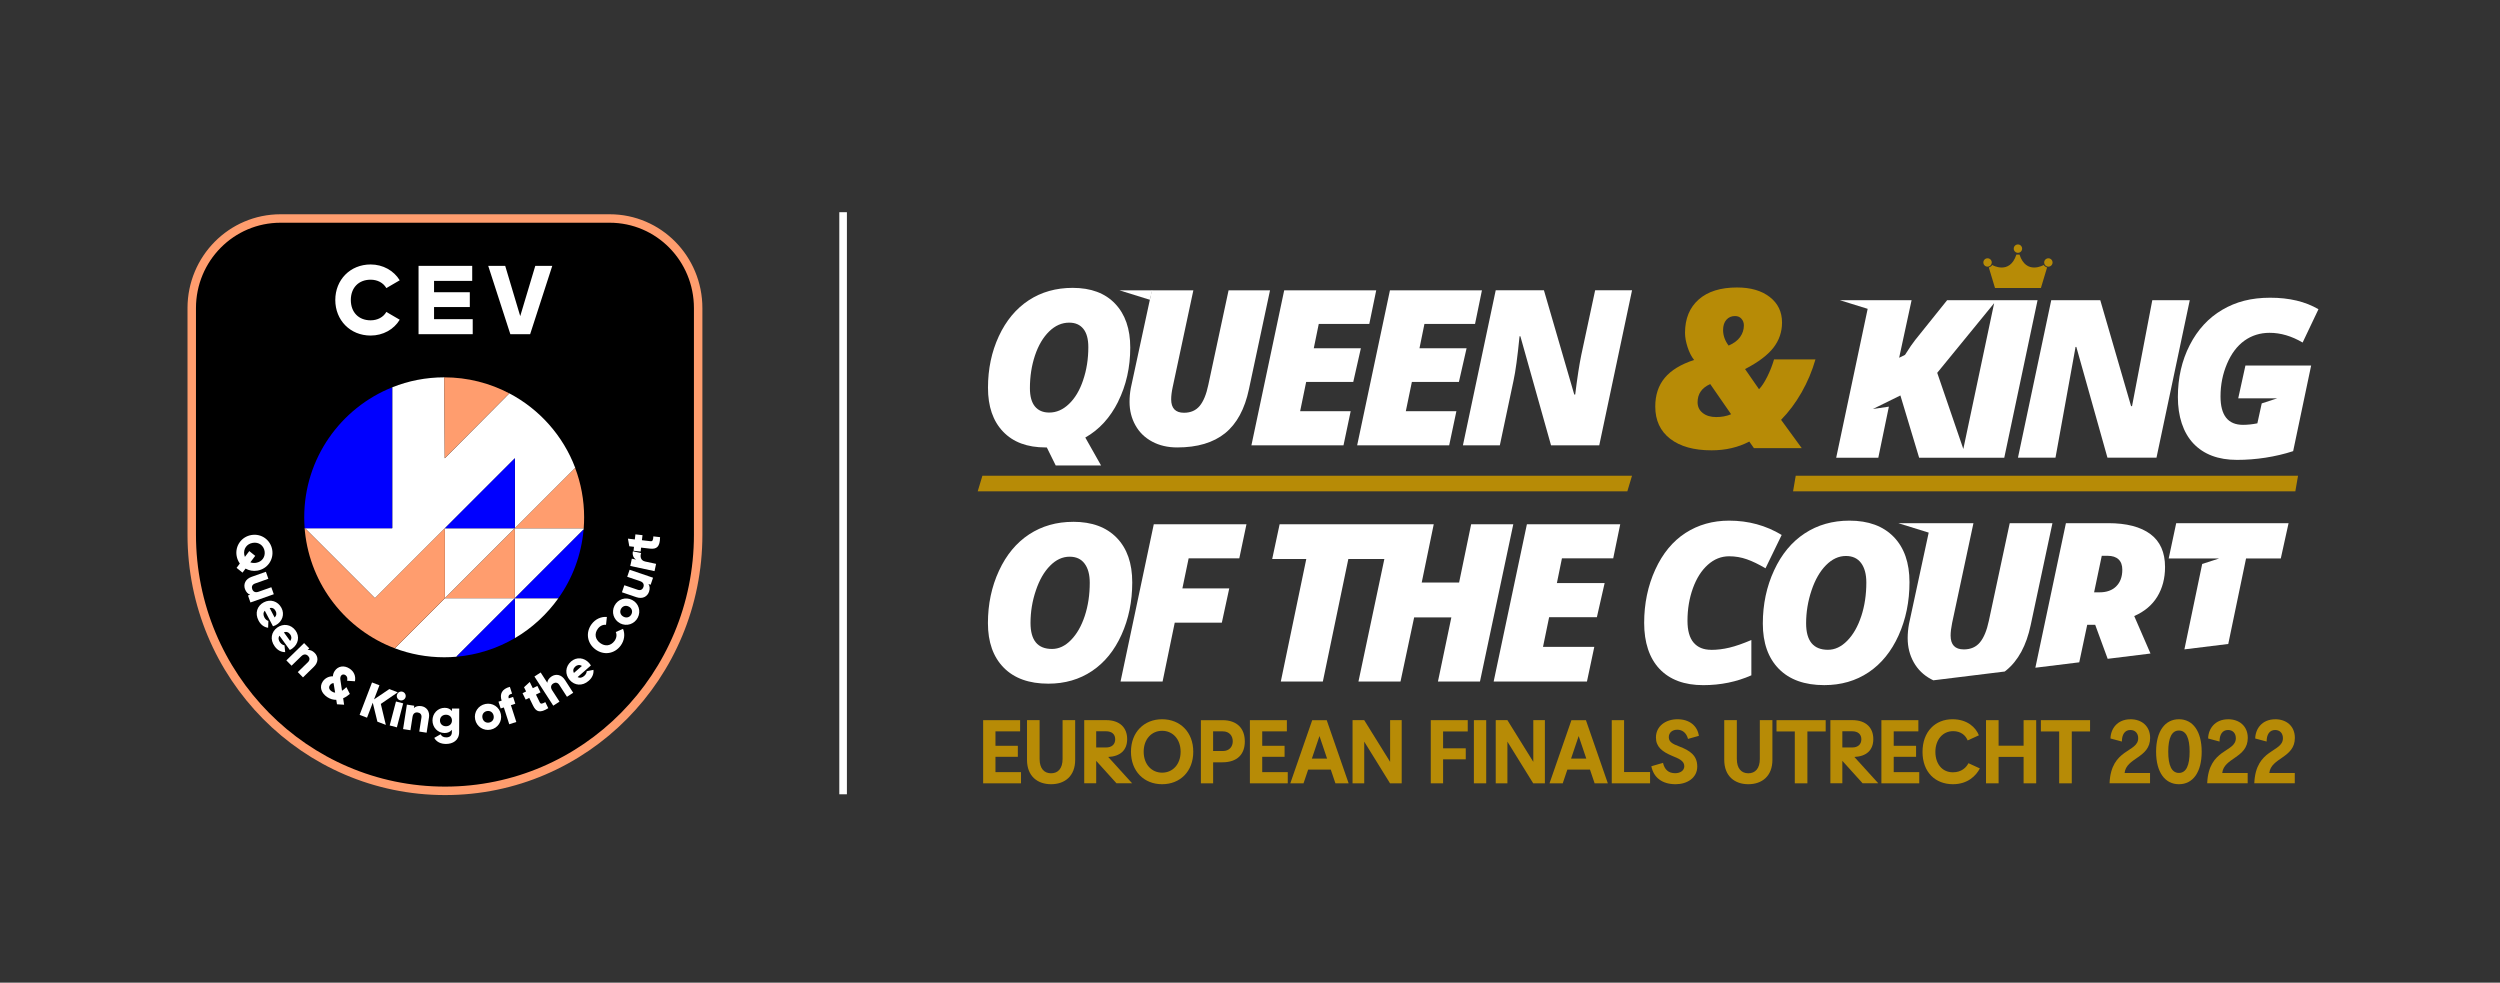 <?xml version="1.0" encoding="UTF-8"?><svg id="a" xmlns="http://www.w3.org/2000/svg" xmlns:xlink="http://www.w3.org/1999/xlink" viewBox="0 0 841.89 330.91"><rect x="0" y="0" width="841.89" height="330.91" fill="#333333" stroke="none"/><defs><style>.d,.e{fill:none;}.e{stroke:#ff9d6e;stroke-miterlimit:10;stroke-width:2.85px;}.f{fill:blue;}.g{fill:#fff;}.h{fill:#ff9d6e;}.i,.j{fill:#b78b06;}.j{fill-rule:evenodd;}.k{clip-path:url(#c);}.l{clip-path:url(#b);}</style><clipPath id="b"><rect class="d" x="61.13" y="72.16" width="177.45" height="198.18"/></clipPath><clipPath id="c"><rect class="d" x="61.13" y="72.16" width="177.45" height="198.18"/></clipPath></defs><g><g><path class="g" d="M576.26,218.83c-2.58,0-4.55-.81-5.93-2.43-1.38-1.62-2.06-4.07-2.06-7.36,0-3.93,.61-7.57,1.82-10.93,1.21-3.36,2.89-6,5.02-7.91,2.14-1.92,4.53-2.87,7.18-2.87,2.06,0,4.05,.34,5.96,1.01,1.91,.67,4.01,1.69,6.29,3.04l5.45-11.23c-5.3-3.21-11.2-4.82-17.7-4.82-5.52,0-10.42,1.39-14.71,4.16-4.28,2.78-7.67,6.88-10.16,12.33-2.49,5.45-3.74,11.44-3.74,17.96s1.72,11.83,5.17,15.48c3.45,3.64,8.36,5.47,14.74,5.47,5.82,0,11.21-1.11,16.19-3.31v-11.89c-2.82,1.2-5.27,2.06-7.36,2.56-2.08,.5-4.15,.76-6.18,.76"/><path class="g" d="M637.71,180.79c-3.55-3.64-8.51-5.46-14.89-5.46-5.69,0-10.72,1.43-15.07,4.29-4.36,2.86-7.8,7.01-10.32,12.46-2.53,5.45-3.79,11.42-3.79,17.92s1.8,11.58,5.39,15.24c3.59,3.65,8.69,5.48,15.3,5.48,5.66,0,10.65-1.44,14.94-4.32,4.29-2.88,7.66-7.03,10.1-12.44,2.44-5.41,3.66-11.38,3.66-17.91s-1.77-11.61-5.32-15.26m-10.93,26.74c-1.14,3.46-2.71,6.21-4.71,8.24-2,2.04-4.16,3.05-6.49,3.05-4.91,0-7.36-2.97-7.36-8.91,0-3.78,.61-7.47,1.82-11.08,1.21-3.61,2.84-6.44,4.88-8.5,2.04-2.06,4.27-3.1,6.7-3.1,2.23,0,3.94,.79,5.12,2.38,1.17,1.58,1.76,3.77,1.76,6.57,0,4.1-.57,7.88-1.71,11.34"/><path class="g" d="M676.79,176.18l-7.03,32.87c-.69,3.26-1.69,5.69-3,7.27-1.31,1.58-3.12,2.37-5.43,2.37-2.97,0-4.45-1.56-4.45-4.67,0-1.15,.17-2.56,.51-4.24l7.18-33.6h-25.33l10.26,3.18-6.64,30.79c-.29,1.59-.44,3.18-.44,4.75,0,2.99,.68,5.71,2.04,8.13,1.36,2.43,3.3,4.32,5.81,5.67,.26,.14,.53,.27,.8,.4l24.03-2.96c.16-.12,.32-.23,.47-.36,4.07-3.3,6.83-8.4,8.28-15.29l7.32-34.3h-14.39Z"/><path class="g" d="M724.16,179.86c-3.29-2.45-8.02-3.68-14.21-3.68h-14.24l-10.29,48.68,14.78-1.82,2.68-12.63h2.69l4.2,11.45,14.42-1.78-5.48-12.62c3.43-1.5,6.02-3.67,7.76-6.51,1.74-2.85,2.62-6.18,2.62-10.01,0-4.93-1.64-8.63-4.93-11.08m-11.52,17.61c-1.38,1.34-3.23,2-5.56,2h-1.88l2.58-12.3h1.95c1.62,0,2.85,.4,3.7,1.2,.85,.8,1.27,1.96,1.27,3.48,0,2.4-.69,4.27-2.06,5.61"/><polygon class="g" points="732.85 176.18 730.32 188.07 747.29 188.07 741.6 189.92 735.61 218.68 750.38 216.86 756.37 188.07 768.07 188.07 770.69 176.18 732.85 176.18"/><path class="g" d="M361.41,175.72c6.28,0,11.16,1.79,14.65,5.38,3.49,3.59,5.23,8.59,5.23,15.02s-1.2,12.29-3.6,17.61c-2.4,5.33-5.71,9.4-9.95,12.24-4.21,2.83-9.12,4.26-14.7,4.26-6.5,0-11.5-1.8-15.04-5.4-3.54-3.6-5.31-8.6-5.31-14.99s1.24-12.27,3.72-17.63c2.48-5.37,5.87-9.44,10.16-12.26,4.29-2.81,9.23-4.22,14.83-4.22m5.58,20.53c0-2.75-.57-4.9-1.74-6.46-1.16-1.56-2.84-2.33-5.04-2.33-2.39,0-4.58,1.01-6.58,3.04-2.01,2.02-3.61,4.81-4.8,8.37-1.2,3.54-1.79,7.18-1.79,10.9,0,5.85,2.41,8.76,7.24,8.76,2.3,0,4.44-1,6.39-3.01,1.96-2,3.51-4.7,4.64-8.11,1.12-3.4,1.68-7.12,1.68-11.16"/><polygon class="g" points="391.51 229.5 377.35 229.5 388.54 176.56 419.75 176.56 417.34 188.03 400.28 188.03 398.18 198.14 413.96 198.14 411.46 209.69 395.6 209.69 391.51 229.5"/><polygon class="g" points="495.42 176.55 491.36 196.18 478.77 196.18 482.82 176.55 470.85 176.55 468.67 176.55 430.92 176.55 428.42 188.25 439.9 188.25 431.32 229.5 445.48 229.5 454.06 188.25 466.19 188.25 457.47 229.5 471.63 229.5 476.22 207.92 488.75 207.92 484.24 229.5 498.39 229.5 509.61 176.55 495.42 176.55"/><polygon class="g" points="534.42 229.5 503 229.5 514.19 176.56 545.62 176.56 543.26 188.03 525.99 188.03 524.29 196.36 540.37 196.36 537.76 207.84 521.68 207.84 519.62 217.83 536.89 217.83 534.42 229.5"/></g><polygon class="i" points="501.16 160.21 483.76 160.21 446.97 160.21 435.33 160.21 396.66 160.21 381.13 160.21 330.83 160.21 329.25 165.45 379.55 165.45 395.08 165.45 433.75 165.45 445.39 165.45 482.18 165.45 499.59 165.45 548.02 165.45 549.59 160.21 501.16 160.21"/><g><path class="j" d="M688.22,89.24s-5.88,3.44-8.14-3.51h-1.05c-2.26,6.95-8.14,3.51-8.14,3.51-.26,.52-1.14,.85-1.14,.85l2.08,6.9h15.46l2.07-6.9s-.88-.34-1.14-.85"/><path class="j" d="M691.21,88.39c0,.78-.63,1.41-1.41,1.41s-1.41-.63-1.41-1.41,.64-1.41,1.41-1.41,1.41,.63,1.41,1.41"/><path class="j" d="M670.73,88.39c0,.78-.63,1.41-1.41,1.41s-1.41-.63-1.41-1.41,.63-1.41,1.41-1.41,1.41,.63,1.41,1.41"/><path class="j" d="M680.96,83.73c0,.78-.63,1.41-1.41,1.41s-1.41-.63-1.41-1.41,.63-1.41,1.41-1.41,1.41,.63,1.41,1.41"/></g><g><path class="g" d="M672.36,101.09h-16.65l-10.77,13.42c-.8,.99-1.94,2.65-3.42,5l-1.97,.97,4.19-19.39h-24.17l9.38,2.91-10.6,50.14h14.18l3.56-17.2-5.38,.79,9.26-4.56,6.31,20.97h28.67l11.21-53.04h-13.8Zm-11.2,50.11l-8.79-25.65,19.17-23.45-10.38,49.1Z"/><path class="g" d="M724.8,101.09l-6.82,35.67h-.33l-10.37-35.67h-16.51l-11.21,53.04h12.63l.08-.39,6.63-36.58c.01-.11,.02-.22,.03-.33h.29l10.48,37.3h16.51l11.21-53.04h-12.63Z"/><path class="g" d="M753.72,134.14h13.15l-5.22,1.71-1.47,6.71c-1.69,.34-3.3,.51-4.83,.51-5.06,0-7.58-3.19-7.58-9.58,0-3.89,.73-7.56,2.19-10.99,1.46-3.44,3.42-6.03,5.88-7.79,2.45-1.75,5.28-2.63,8.47-2.63,3.7,0,7.4,1.09,11.11,3.27l5.33-11.21c-4.4-2.59-9.82-3.88-16.25-3.88s-11.54,1.36-16.16,4.08c-4.63,2.72-8.28,6.68-10.94,11.88-2.66,5.2-3.99,11.03-3.99,17.49s1.75,11.96,5.23,15.64c3.49,3.68,8.38,5.52,14.69,5.52s12.86-.98,18.9-2.94l6.06-28.84h-22.13l-2.43,11.06Z"/></g><path class="i" d="M557.42,136.88c0-3.86,1.06-7.07,3.19-9.63,2.13-2.56,5.42-4.57,9.89-6.03-.9-1.12-1.63-2.56-2.2-4.32-.57-1.76-.86-3.36-.86-4.79,0-4.78,1.53-8.53,4.59-11.24,3.06-2.71,7.37-4.06,12.93-4.06,4.59,0,8.26,1.07,11.02,3.21,2.76,2.14,4.13,5,4.13,8.6,0,3.16-.97,5.99-2.91,8.49-1.94,2.5-5.13,4.89-9.54,7.18l4.7,6.78c.87-.87,1.79-2.26,2.75-4.17,.96-1.91,1.73-3.87,2.31-5.88h13.95c-1.12,3.91-2.68,7.62-4.68,11.13-2,3.51-4.31,6.59-6.9,9.23l6.96,9.54h-16.1l-1.57-2.22c-3.76,1.97-8,2.95-12.71,2.95-5.93,0-10.56-1.29-13.92-3.88-3.35-2.59-5.03-6.21-5.03-10.87Zm20.51,3.57c1.87,0,3.55-.32,5.03-.95l-7.03-10.16c-2.84,1.26-4.26,3.3-4.26,6.12,0,1.51,.58,2.71,1.73,3.62,1.15,.91,2.66,1.37,4.53,1.37Zm6.34-34.02c-1.19,0-2.16,.42-2.9,1.26-.74,.84-1.11,1.99-1.11,3.44,0,1.85,.62,3.6,1.86,5.25,1.75-.75,3.04-1.72,3.88-2.9,.84-1.18,1.26-2.48,1.26-3.92,0-.85-.27-1.59-.8-2.2-.53-.62-1.26-.93-2.19-.93Z"/><polygon class="i" points="773.88 160.2 772.97 165.45 603.83 165.45 604.72 160.2 773.88 160.2"/><g><polygon class="g" points="376.97 97.77 387.22 100.95 388.02 97.77 376.97 97.77"/><g><path class="g" d="M376.54,135.23c2.71-5.46,4.08-11.52,4.08-18.19,0-6.28-1.7-11.2-5.1-14.77-3.38-3.56-8.15-5.33-14.3-5.33-5.59,0-10.53,1.39-14.8,4.19-4.26,2.8-7.62,6.84-10.06,12.09-2.44,5.26-3.65,11.05-3.65,17.36s1.68,11.21,5.08,14.77c3.39,3.56,8.15,5.33,14.31,5.33h.42l3,6.07h15.27l-5.31-9.41c4.67-2.63,8.36-6.66,11.08-12.1Zm-11.79-7.2c-1.15,3.42-2.74,6.08-4.76,8-2.01,1.93-4.22,2.9-6.65,2.9-2.08,0-3.68-.68-4.81-2.04-1.13-1.38-1.7-3.42-1.7-6.17,0-3.94,.57-7.62,1.71-11.03,1.15-3.41,2.74-6.09,4.77-8.08,2.03-1.97,4.27-2.96,6.74-2.96,2.07,0,3.65,.69,4.77,2.08,1.13,1.4,1.68,3.46,1.68,6.16,0,4.01-.58,7.72-1.76,11.14Z"/><path class="g" d="M413.73,97.77l-6.83,31.87c-.66,3.18-1.64,5.53-2.9,7.06-1.29,1.54-3.04,2.3-5.28,2.3-2.87,0-4.32-1.51-4.32-4.53,0-1.11,.16-2.49,.51-4.11l6.96-32.59h-13.97l-.68,3.18-6.42,29.77c-.28,1.55-.42,3.08-.42,4.61,0,2.9,.66,5.54,1.98,7.89,1.31,2.37,3.2,4.19,5.64,5.5,2.44,1.31,5.25,1.96,8.44,1.96,6.79,0,12.15-1.6,16.12-4.79,3.95-3.21,6.62-8.14,8.03-14.83l7.1-33.29h-13.95Z"/><path class="g" d="M461.12,109.08l2.33-11.31h-30.99l-11.04,52.2h31.01l2.42-11.5h-17.02l2.03-9.86h15.86l2.56-11.32h-15.86l1.68-8.21h17.02Z"/><path class="g" d="M496.73,109.08l2.32-11.31h-30.98l-11.04,52.2h30.99l2.43-11.5h-17.03l2.04-9.86h15.84l2.58-11.32h-15.86l1.67-8.21h17.03Z"/><path class="g" d="M537.17,97.77l-4.68,21.85c-.66,3.22-1.34,7.63-2.03,13.24h-.32l-10.21-35.1h-16.24l-11.04,52.2h12.43l4.61-21.78c.67-3.02,1.34-8,2.03-14.93h.28l10.32,36.71h16.24l11.04-52.2h-12.43Z"/></g></g></g><g><path class="i" d="M343.83,260.02v3.77h-12.75v-21.27h12.45v3.77h-8.3v4.86h7.53v3.71h-7.53v5.16h8.6Z"/><path class="i" d="M362.07,255.89c0,5.5-3.54,8.2-8.11,8.2s-8.11-2.7-8.11-8.2v-13.37h4.24v13.06c0,3.16,1.49,4.83,3.87,4.83s3.87-1.67,3.87-4.83v-13.06h4.24v13.37Z"/><path class="i" d="M375.98,263.78l-6.83-7.56v7.56h-4.03v-21.27h7.38c4.64,0,7.08,2.58,7.08,6.38s-2.38,5.83-6.38,6.02l8.05,8.87h-5.28Zm-6.83-17.53v5.47h3.29c2.01,0,3.11-1.09,3.11-2.76s-1.1-2.7-3.11-2.7h-3.29Z"/><path class="i" d="M380.86,253.15c0-6.62,4.45-10.94,10.49-10.94s10.49,4.31,10.49,10.94-4.42,10.94-10.49,10.94-10.49-4.34-10.49-10.94Zm16.72,0c0-4.25-2.68-7.05-6.22-7.05s-6.22,2.79-6.22,7.05,2.68,7.05,6.22,7.05,6.22-2.79,6.22-7.05Z"/><path class="i" d="M419.2,249.69c0,4.28-2.5,7.02-7.56,7.02h-3.11v7.08h-4.12v-21.27h7.23c5.03,0,7.56,2.86,7.56,7.17Zm-4.06-.06c0-1.82-1.16-3.34-3.33-3.34h-3.29v6.62h3.29c2.17,0,3.33-1.46,3.33-3.28Z"/><path class="i" d="M433.66,260.02v3.77h-12.75v-21.27h12.45v3.77h-8.3v4.86h7.53v3.71h-7.53v5.16h8.6Z"/><path class="i" d="M448.15,259.17h-7.62l-1.56,4.62h-4.45l7.38-21.27h4.88l7.38,21.27h-4.45l-1.56-4.62Zm-1.25-3.71l-2.56-7.59-2.56,7.59h5.12Z"/><path class="i" d="M472.03,242.52v21.27h-3.93l-8.69-14.04v14.04h-3.93v-21.27h3.93l8.72,14.04v-14.04h3.9Z"/><path class="i" d="M485.97,246.32v5.68h7.63v3.71h-7.63v8.08h-4.15v-21.27h12.45v3.8h-8.3Z"/><path class="i" d="M500.49,242.52v21.27h-4.15v-21.27h4.15Z"/><path class="i" d="M520.25,242.52v21.27h-3.93l-8.69-14.04v14.04h-3.93v-21.27h3.93l8.72,14.04v-14.04h3.9Z"/><path class="i" d="M535.44,259.17h-7.62l-1.56,4.62h-4.45l7.38-21.27h4.88l7.38,21.27h-4.45l-1.56-4.62Zm-1.25-3.71l-2.56-7.59-2.56,7.59h5.12Z"/><path class="i" d="M555.67,259.99v3.8h-12.9v-21.27h4.15v17.47h8.75Z"/><path class="i" d="M564.79,245.74c-1.62,0-2.81,.97-2.81,2.52,0,1.64,1.4,2.31,3.48,3.1,3.78,1.43,6.1,3.13,6.1,6.78,0,3.86-3.45,5.95-7.29,5.95-4.54,0-7.41-2.25-8.17-6.05l3.93-1.15c.49,2.19,1.77,3.49,4.09,3.49,1.68,0,3.08-.85,3.08-2.37,0-1.88-2.04-2.61-4.15-3.49-3.39-1.43-5.4-3.07-5.4-6.17,0-3.8,3.26-6.14,7.26-6.14s6.71,2.19,7.2,5.59l-3.66,1.03c-.52-2-1.86-3.1-3.66-3.1Z"/><path class="i" d="M596.87,255.89c0,5.5-3.54,8.2-8.11,8.2s-8.11-2.7-8.11-8.2v-13.37h4.24v13.06c0,3.16,1.49,4.83,3.87,4.83s3.87-1.67,3.87-4.83v-13.06h4.24v13.37Z"/><path class="i" d="M614.81,246.32h-6.16v17.47h-4.24v-17.47h-6.16v-3.8h16.56v3.8Z"/><path class="i" d="M627.25,263.78l-6.83-7.56v7.56h-4.03v-21.27h7.38c4.64,0,7.08,2.58,7.08,6.38s-2.38,5.83-6.38,6.02l8.05,8.87h-5.28Zm-6.83-17.53v5.47h3.29c2.01,0,3.11-1.09,3.11-2.76s-1.1-2.7-3.11-2.7h-3.29Z"/><path class="i" d="M646.32,260.02v3.77h-12.75v-21.27h12.45v3.77h-8.3v4.86h7.53v3.71h-7.53v5.16h8.6Z"/><path class="i" d="M657.73,246.22c-3.63,0-5.98,3.04-5.98,6.96s2.17,6.9,5.92,6.9c2.96,0,4.54-1.73,5.22-3.07l3.84,1.76c-1.28,2.46-4.09,5.32-9.06,5.32-5.89,0-10.25-4.01-10.25-10.88s4.33-11,10.07-11c5.15,0,7.93,2.89,8.91,5.41l-3.78,1.73c-.64-1.64-2.23-3.13-4.88-3.13Z"/><path class="i" d="M685.7,242.52v21.27h-4.24v-8.9h-8.42v8.9h-4.24v-21.27h4.24v8.6h8.42v-8.6h4.24Z"/><path class="i" d="M703.84,246.32h-6.16v17.47h-4.24v-17.47h-6.16v-3.8h16.56v3.8Z"/><path class="i" d="M717.45,242.21c3.72,0,6.62,2.25,6.62,6.29,0,6.77-8.05,6.62-8.6,11.82h8.57v3.46h-13.63c.46-11.85,9.64-10.3,9.64-15.19,0-1.61-.98-2.76-2.62-2.76-1.92,0-2.87,1.55-2.87,3.89l-3.84-1.03c.06-3.19,2.23-6.47,6.74-6.47Z"/><path class="i" d="M726.08,253.15c0-6.93,3.02-10.94,7.69-10.94s7.66,4.01,7.66,10.94-2.96,10.94-7.66,10.94-7.69-4.04-7.69-10.94Zm11.29,0c0-4.62-1.16-7.14-3.6-7.14s-3.6,2.52-3.6,7.14,1.16,7.14,3.6,7.14,3.6-2.55,3.6-7.14Z"/><path class="i" d="M750.33,242.21c3.72,0,6.62,2.25,6.62,6.29,0,6.77-8.05,6.62-8.6,11.82h8.57v3.46h-13.63c.46-11.85,9.64-10.3,9.64-15.19,0-1.61-.98-2.76-2.62-2.76-1.92,0-2.87,1.55-2.87,3.89l-3.84-1.03c.06-3.19,2.23-6.47,6.74-6.47Z"/><path class="i" d="M766.19,242.21c3.72,0,6.62,2.25,6.62,6.29,0,6.77-8.05,6.62-8.6,11.82h8.57v3.46h-13.63c.46-11.85,9.64-10.3,9.64-15.19,0-1.61-.98-2.76-2.62-2.76-1.92,0-2.87,1.55-2.87,3.89l-3.84-1.03c.06-3.19,2.23-6.47,6.74-6.47Z"/></g><g class="l"><g class="k"><path d="M205.3,73.58H94.47c-16.51,0-29.9,13.49-29.9,30.18v76.3c0,47.61,38.2,86.26,85.32,86.26h0c47.11,0,85.22-38.64,85.22-86.26V103.76c0-16.68-13.29-30.18-29.8-30.18"/><path class="e" d="M205.3,73.58H94.47c-16.51,0-29.9,13.49-29.9,30.18v76.3c0,47.61,38.2,86.26,85.32,86.26h0c47.11,0,85.22-38.64,85.22-86.26V103.76c0-16.68-13.29-30.18-29.8-30.18Z"/><path class="g" d="M124.81,113c4.18,0,7.84-2.07,9.8-5.33l-4.51-2.63c-.98,1.77-2.97,2.83-5.29,2.83-4.05,0-6.67-2.73-6.67-6.84s2.61-6.84,6.67-6.84c2.32,0,4.28,1.05,5.29,2.83l4.51-2.63c-1.99-3.26-5.65-5.33-9.8-5.33-6.9,0-11.9,5.19-11.9,11.97s5,11.97,11.9,11.97"/><polygon class="g" points="140.95 89.53 140.95 112.54 159.19 112.54 159.19 107.48 146.17 107.48 146.17 103.4 158.21 103.4 158.21 98.41 146.17 98.41 146.17 94.59 159.02 94.59 159.02 89.53 140.95 89.53"/><polygon class="g" points="180.26 89.53 175.19 106.46 170.13 89.53 164.41 89.53 171.86 112.54 178.53 112.54 185.98 89.53 180.26 89.53"/><path class="g" d="M82.69,191.48l-1.02,1.36-2-1.61,1.09-1.46c-.53-.74-.92-1.62-1.08-2.59-.56-3.31,1.59-6.43,4.98-7.01,3.39-.57,6.45,1.67,7.01,4.98,.56,3.31-1.59,6.43-4.98,7.01-1.45,.25-2.83-.03-3.99-.68m-.23-3.94l1.48-1.96,2,1.61-1.65,2.18c.58,.21,1.23,.28,1.94,.16,2.06-.35,3.17-2.06,2.86-3.94-.32-1.88-1.94-3.13-3.99-2.78-2.06,.35-3.17,2.06-2.86,3.94,.05,.28,.12,.54,.22,.79"/><path class="g" d="M92.21,200.11l-7.87,2.78-.83-2.36,.74-.26c-.73-.22-1.39-.87-1.76-1.91-.56-1.59,.09-3.35,2.22-4.1l4.83-1.71,.83,2.36-4.49,1.59c-.98,.35-1.22,1.12-.95,1.88,.31,.87,1.02,1.29,2.14,.89l4.3-1.52,.83,2.36Z"/><path class="g" d="M89.07,207.98c.32,.61,.83,1,1.31,1.12l-.09,2.31c-1.39-.2-2.48-1.02-3.22-2.42-1.33-2.53-.45-4.99,1.75-6.15,2.2-1.16,4.74-.45,5.97,1.88,1.13,2.16,.3,4.63-1.93,5.81-.31,.16-.62,.29-.93,.38l-2.76-5.25c-.62,.68-.53,1.5-.1,2.32m3.41-.05c.73-.69,.69-1.52,.34-2.18-.44-.84-1.15-1.19-2.01-1l1.67,3.18Z"/><path class="g" d="M94.35,216.38c.4,.55,.96,.87,1.45,.93l.24,2.3c-1.4,0-2.6-.65-3.53-1.94-1.68-2.31-1.16-4.87,.85-6.33,2.01-1.46,4.63-1.13,6.18,1.01,1.43,1.97,.96,4.54-1.08,6.02-.28,.21-.57,.38-.87,.51l-3.48-4.8c-.52,.77-.31,1.57,.23,2.31m3.36-.54c.63-.78,.47-1.6,.03-2.21-.56-.77-1.31-1.01-2.14-.7l2.11,2.91Z"/><path class="g" d="M105.7,224.54l-3.67,3.58-1.75-1.79,3.41-3.32c.74-.72,.63-1.53,.08-2.1-.64-.66-1.47-.74-2.32,.09l-3.27,3.18-1.75-1.79,5.98-5.83,1.75,1.79-.56,.55c.76-.11,1.63,.21,2.4,1,1.18,1.21,1.32,3.08-.3,4.65"/><path class="g" d="M113.48,237.17l-.24-1.5c-1,.02-2.02-.24-3.03-.91-2-1.33-2.75-3.41-1.53-5.25,.74-1.11,1.99-1.79,3.42-1.76,.04-.6,.21-1.19,.62-1.81,1.09-1.64,3.16-2.01,5.02-.77,1.4,.93,2.14,2.42,1.79,4.25l-2.64-.17c.18-.82,.06-1.48-.56-1.9-.56-.37-1.16-.27-1.48,.2-.36,.54-.27,1.13-.15,1.89l.47,3.18c.49-.32,.99-.73,1.48-1.23l1.16,2.3c-.63,.56-1.41,1.09-2.25,1.45l.32,2.18-2.4-.15Zm-.62-3.9l-.51-3.1-.03-.14c-.56,.05-.98,.35-1.24,.74-.43,.65-.34,1.42,.65,2.07,.36,.24,.73,.38,1.12,.42"/><polygon class="g" points="127.09 243.03 125.53 236.64 123.6 241.69 121.1 240.74 125.28 229.82 127.78 230.77 125.96 235.52 131.11 232.05 133.95 233.14 128.24 237.05 129.93 244.11 127.09 243.03"/><path class="g" d="M133.35,236.23l2.42,.63-2.12,8.08-2.42-.64,2.12-8.08Zm.33-2.23c.21-.79,1.04-1.28,1.83-1.07,.79,.21,1.28,1.04,1.07,1.83-.21,.79-1.04,1.28-1.84,1.07s-1.28-1.04-1.07-1.83"/><path class="g" d="M144.45,241.67l-.78,5.07-2.48-.38,.73-4.7c.16-1.02-.41-1.6-1.2-1.72-.91-.14-1.62,.29-1.8,1.46l-.7,4.51-2.48-.38,1.28-8.25,2.48,.38-.12,.78c.54-.54,1.43-.81,2.52-.64,1.67,.26,2.9,1.67,2.56,3.89"/><path class="g" d="M154.65,238.63l-.03,7.93c-.01,2.81-2.2,3.98-4.43,3.97-1.74,0-3.19-.66-3.95-2.04l2.14-1.23c.31,.59,.8,1.06,1.9,1.06,1.17,0,1.89-.59,1.89-1.78v-.77c-.55,.68-1.35,1.08-2.44,1.08-2.37,0-4.1-1.95-4.09-4.26,0-2.3,1.75-4.23,4.13-4.23,1.09,0,1.89,.41,2.43,1.1v-.85h2.44Zm-2.45,4.01c0-1.15-.83-1.94-2.01-1.95-1.19,0-2.02,.78-2.03,1.93,0,1.15,.83,1.94,2.01,1.95,1.19,0,2.02-.78,2.03-1.93"/><path class="g" d="M160.01,242.28c-.5-2.44,1.04-4.72,3.44-5.21,2.4-.5,4.72,.99,5.22,3.43,.5,2.44-1.04,4.72-3.44,5.21-2.4,.5-4.72-.99-5.22-3.43m6.22-1.28c-.24-1.16-1.22-1.76-2.28-1.54-1.06,.22-1.72,1.16-1.48,2.32,.24,1.16,1.22,1.76,2.28,1.54,1.06-.22,1.72-1.16,1.48-2.32"/><path class="g" d="M171.31,235.18l1.48-.48,.74,2.29-1.48,.48,1.82,5.66-2.38,.77-1.82-5.66-1.07,.34-.74-2.29,1.07-.34c-.72-2.23,.08-3.95,2.77-4.65l.74,2.29c-.92,.21-1.42,.67-1.12,1.59"/><path class="g" d="M180.48,233.9l1.3,2.65c.32,.64,.9,.43,1.86-.11l1,2.04c-2.79,1.74-4.08,1.28-5.11-.82l-1.3-2.65-1.2,.59-1.06-2.16,1.2-.59-.7-1.42,1.92-1.78,1.03,2.1,1.54-.76,1.06,2.16-1.54,.76Z"/><path class="g" d="M190.25,228.98l2.78,4.31-2.1,1.36-2.58-4c-.56-.87-1.37-.92-2.04-.49-.77,.5-1.01,1.29-.37,2.29l2.47,3.83-2.1,1.36-6.34-9.82,2.1-1.36,2.24,3.47c.04-.76,.53-1.55,1.45-2.15,1.42-.92,3.28-.68,4.5,1.21"/><path class="g" d="M196.79,227.56c.52-.45,.78-1.04,.79-1.53l2.27-.45c.13,1.39-.41,2.65-1.61,3.69-2.15,1.88-4.75,1.6-6.38-.27-1.64-1.87-1.54-4.51,.44-6.24,1.84-1.61,4.44-1.37,6.1,.53,.23,.26,.43,.54,.58,.82l-4.46,3.9c.81,.44,1.59,.17,2.28-.44m-.84-3.3c-.84-.55-1.64-.32-2.2,.17-.72,.63-.89,1.4-.5,2.19l2.7-2.36Z"/><path class="g" d="M200.51,218.69c-2.77-2.04-3.38-5.66-1.29-8.5,1.26-1.71,3.21-2.59,5.15-2.43l-.29,2.65c-1.03-.12-2.06,.37-2.76,1.33-1.23,1.67-.9,3.56,.78,4.8,1.68,1.24,3.59,.98,4.82-.68,.7-.95,.88-2.09,.45-3.03l2.44-1.06c.74,1.79,.47,3.92-.79,5.64-2.09,2.84-5.73,3.33-8.5,1.29"/><path class="g" d="M208.84,209.91c-2.21-1.14-3.02-3.77-1.9-5.95,1.12-2.18,3.73-3.06,5.94-1.92,2.21,1.14,3.02,3.77,1.9,5.95-1.12,2.18-3.73,3.06-5.94,1.93m2.9-5.65c-1.05-.54-2.13-.16-2.63,.81-.5,.97-.18,2.07,.88,2.61,1.05,.54,2.13,.16,2.63-.81,.5-.97,.18-2.07-.88-2.61"/><path class="g" d="M212.01,191.86l7.91,2.69-.81,2.37-.74-.25c.44,.63,.55,1.55,.2,2.59-.54,1.6-2.14,2.57-4.28,1.84l-4.85-1.65,.81-2.37,4.51,1.53c.98,.33,1.65-.13,1.91-.89,.3-.87,0-1.64-1.13-2.02l-4.32-1.47,.81-2.37Z"/><path class="g" d="M213.13,185.65l2.78,.59c-.38,.98-.28,2.5,1.34,2.85l3.69,.79-.52,2.45-8.17-1.74,.52-2.45,1.45,.31c-1.02-.56-1.31-1.77-1.09-2.79"/><path class="g" d="M216.17,181.92l2.94,.34c.71,.08,.85-.52,.91-1.63l2.26,.26c-.04,3.29-1.13,4.12-3.45,3.86l-2.94-.34-.15,1.33-2.39-.27,.15-1.33-1.58-.18-.46-2.57,2.32,.27,.2-1.71,2.39,.27-.2,1.71Z"/><path class="g" d="M102.7,177.89l23.57,23.57,23.57-23.57,23.57-23.57v23.57l20.31-20.31c-4.09-10.84-12.06-19.78-22.21-25.12l-21.74,21.86-.15-27.25h-.01c-6.19,0-12.11,1.19-17.51,3.36v47.45h-29.38Z"/><path class="g" d="M173.39,201.45l23.14-23.14c.01-.14,.02-.26,.03-.42h-23.18v23.57Z"/><polygon class="g" points="149.83 177.89 149.83 201.45 173.39 177.89 149.83 177.89"/><path class="g" d="M149.83,201.45l-16.87,16.87c5.17,1.95,10.77,3.02,16.62,3.02,1.38,0,2.75-.06,4.1-.18l19.71-19.71h-23.57Z"/><path class="g" d="M173.39,214.89c5.81-3.39,10.78-8.03,14.65-13.43h-14.65v13.43Z"/><path class="f" d="M132.07,177.89v-47.45c-17.35,6.95-29.62,23.93-29.62,43.77,0,1.24,.05,2.45,.14,3.68h29.48Z"/><path class="h" d="M171.49,132.46c-6.54-3.44-13.99-5.39-21.89-5.39l.15,27.25,21.74-21.86Z"/><path class="h" d="M126.26,201.45l-23.57-23.57h-.1c.03,.41,.1,.77,.1,1.16,1.88,18.06,13.88,33.1,30.26,39.28l16.87-16.87v-23.57l-23.57,23.57Z"/><polygon class="f" points="173.39 154.32 149.83 177.89 173.39 177.89 173.39 154.32"/><path class="h" d="M196.57,177.89c.09-1.23,.14-2.44,.14-3.68,0-5.85-1.07-11.45-3.02-16.62l-20.31,20.31h23.18Z"/><path class="f" d="M173.39,201.45l-19.71,19.71c7.14-.62,13.82-2.83,19.71-6.27v-13.43Z"/><path class="f" d="M188.04,201.45c4.72-6.63,7.75-14.57,8.49-23.14l-23.14,23.14h14.65Z"/><polygon class="h" points="149.83 201.45 173.39 201.45 173.39 177.89 149.83 201.45"/></g></g><rect class="g" x="282.64" y="71.46" width="2.56" height="196.02"/></svg>